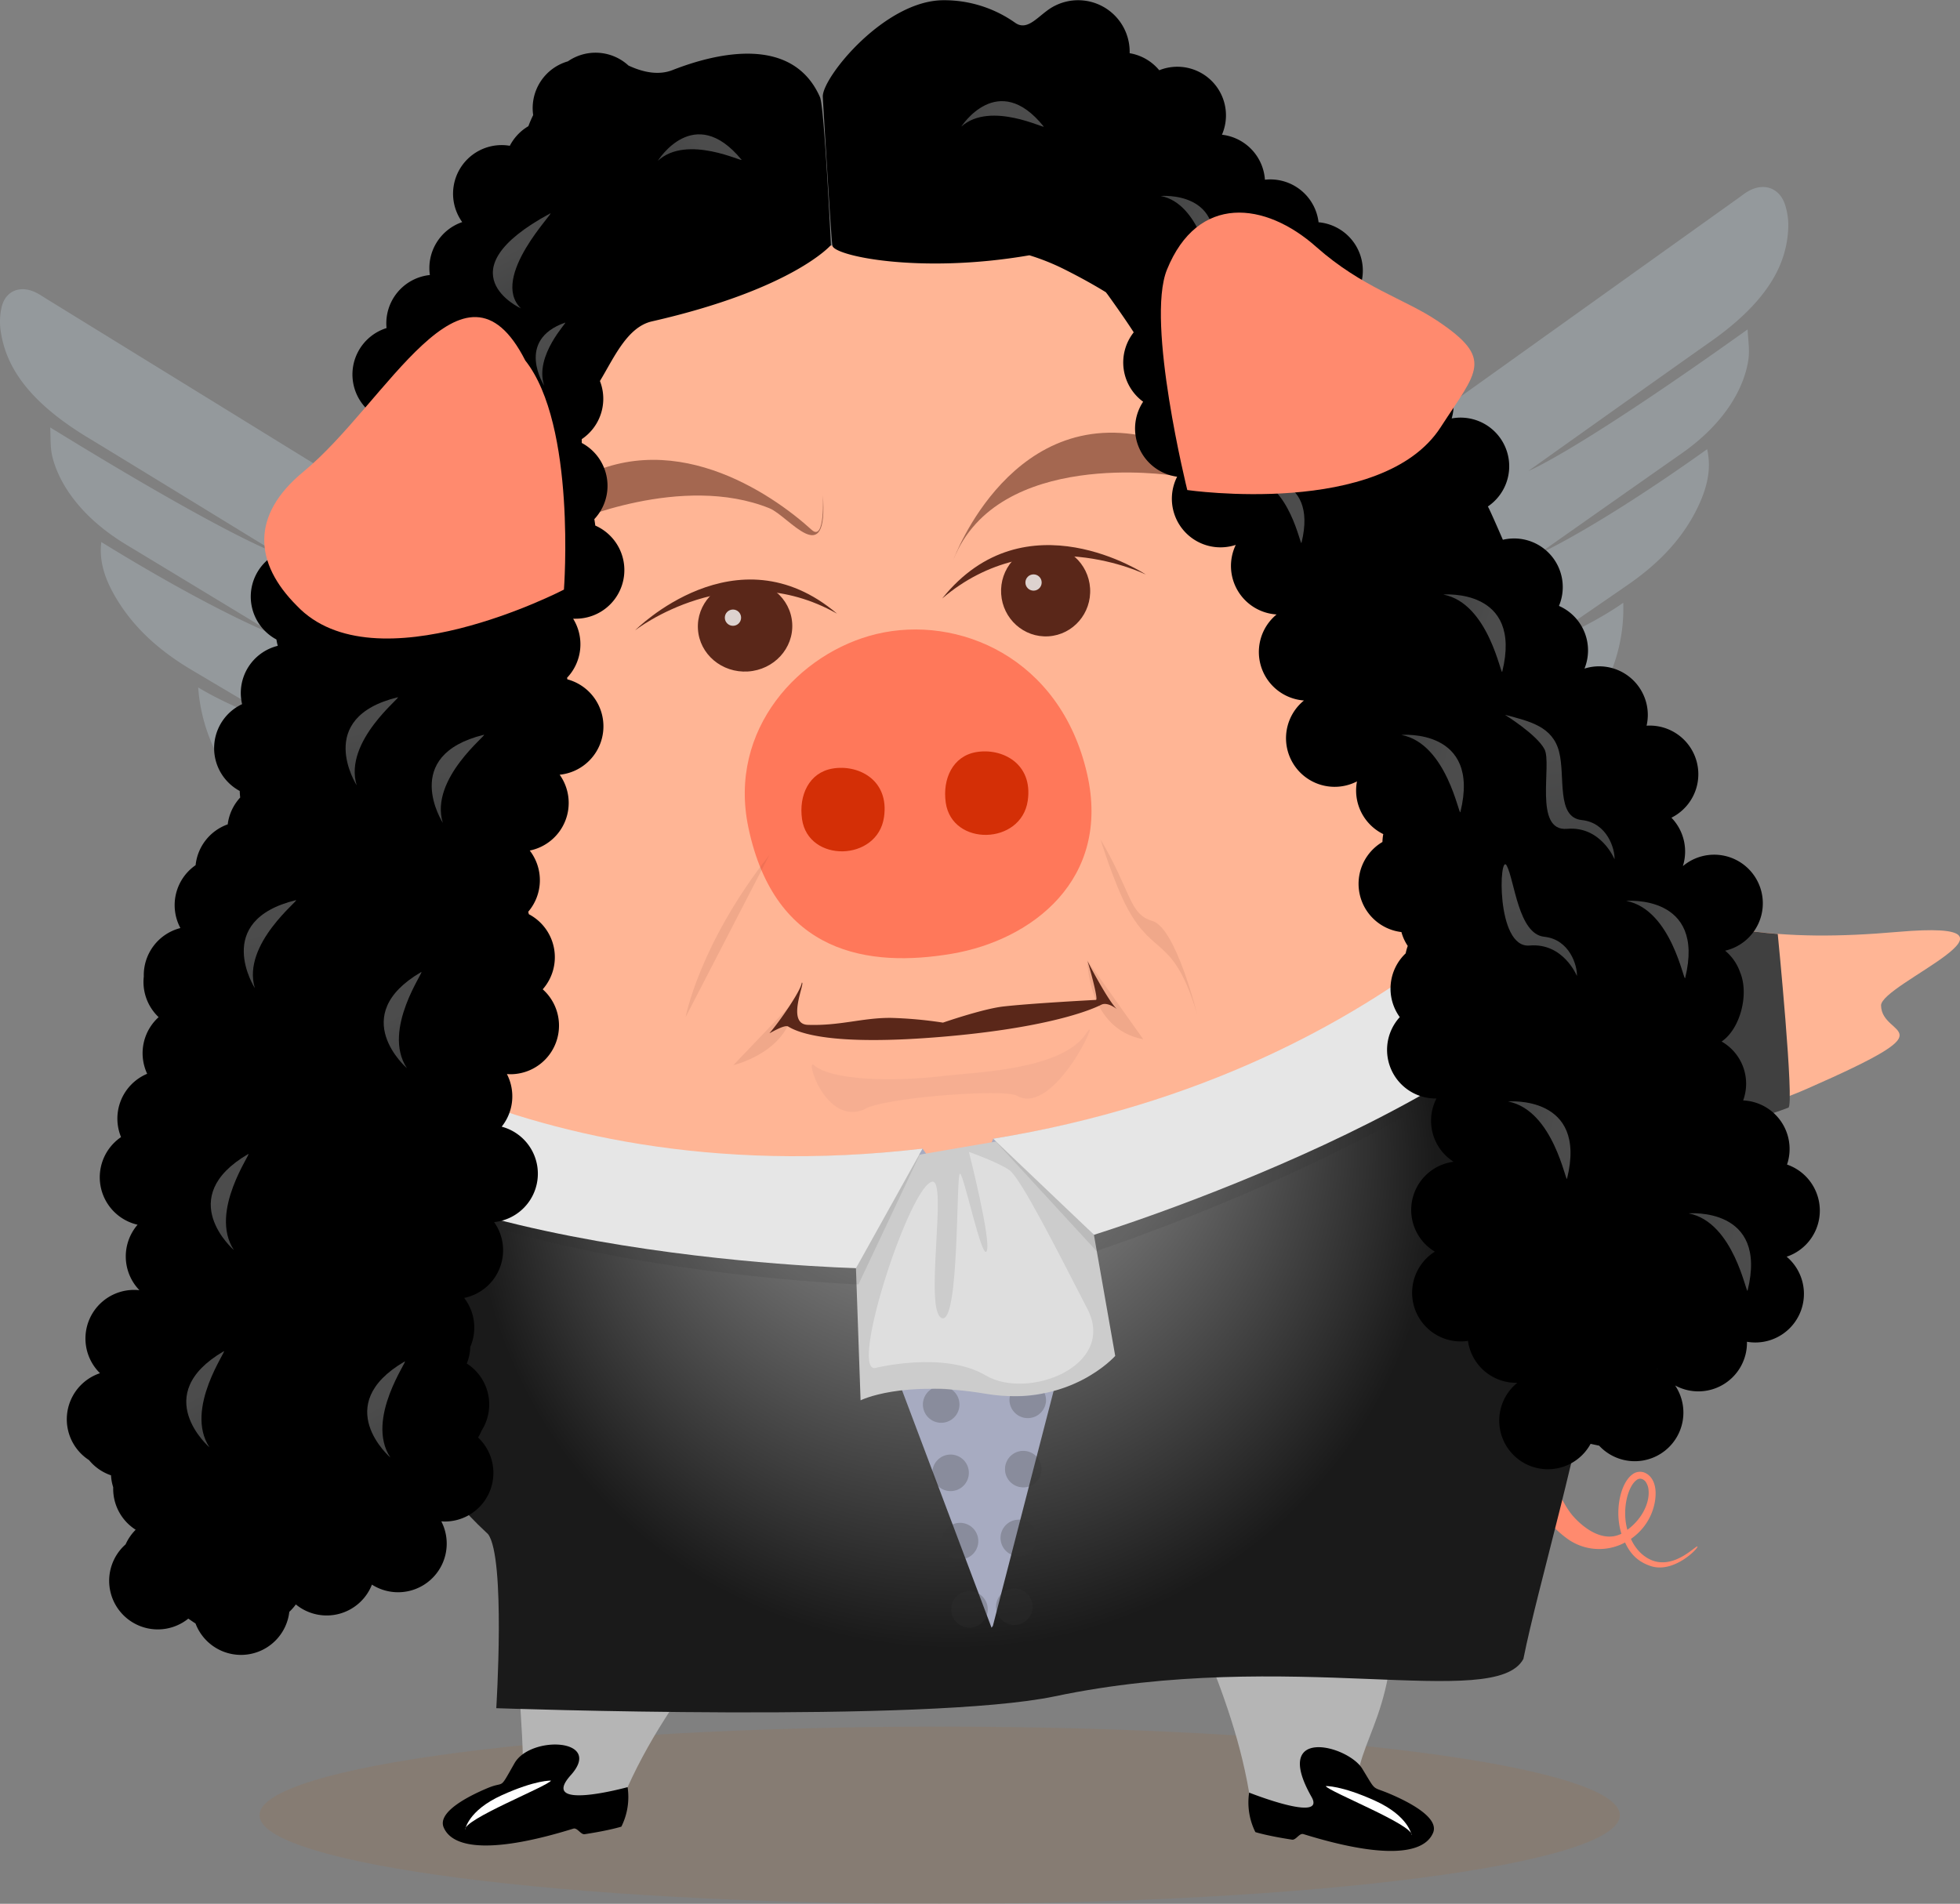 <svg xmlns="http://www.w3.org/2000/svg" xmlns:xlink="http://www.w3.org/1999/xlink" viewBox="0 0 1059.63 1029.41"><rect x="0" y="0" width="1059.63" height="1029.41" fill="#808080" stroke="none"/><defs><style>.cls-1{isolation:isolate;}.cls-2{fill:#bdccd4;fill-rule:evenodd;}.cls-2,.cls-23,.cls-24,.cls-25,.cls-26,.cls-27,.cls-28,.cls-29,.cls-30,.cls-31,.cls-32,.cls-33,.cls-34,.cls-35,.cls-36,.cls-37,.cls-38,.cls-39,.cls-40,.cls-41,.cls-42{opacity:0.33;}.cls-3{fill:#c26100;}.cls-18,.cls-3{opacity:0.1;}.cls-3,.cls-6{mix-blend-mode:multiply;}.cls-4{fill:#ff8a6e;}.cls-5{fill:#b5b5b5;}.cls-6{fill:#efa98e;opacity:0.5;}.cls-7{fill:#ffb595;}.cls-8{fill:#404040;}.cls-9{fill:#ff785a;}.cls-10{fill:#d42f06;}.cls-11,.cls-12,.cls-22{fill:#5a2719;}.cls-12{opacity:0.55;}.cls-13,.cls-21,.cls-43{fill:#fff;}.cls-13{opacity:0.79;}.cls-14{fill:#a7abc1;}.cls-15{fill:url(#radial-gradient);}.cls-16{fill:#ccc;}.cls-17{fill:#333;opacity:0.26;}.cls-18{fill:#231f20;}.cls-19{fill:#e6e6e6;}.cls-20{opacity:0.22;}.cls-22{opacity:0.09;}.cls-23{fill:url(#linear-gradient);}.cls-24{fill:url(#linear-gradient-2);}.cls-25{fill:url(#linear-gradient-3);}.cls-26{fill:url(#linear-gradient-4);}.cls-27{fill:url(#linear-gradient-5);}.cls-28{fill:url(#linear-gradient-6);}.cls-29{fill:url(#linear-gradient-7);}.cls-30{fill:url(#linear-gradient-8);}.cls-31{fill:url(#linear-gradient-9);}.cls-32{fill:url(#linear-gradient-10);}.cls-33{fill:url(#linear-gradient-11);}.cls-34{fill:url(#linear-gradient-12);}.cls-35{fill:url(#linear-gradient-13);}.cls-36{fill:url(#linear-gradient-14);}.cls-37{fill:url(#linear-gradient-15);}.cls-38{fill:url(#linear-gradient-16);}.cls-39{fill:url(#linear-gradient-17);}.cls-40{fill:url(#linear-gradient-18);}.cls-41{fill:url(#linear-gradient-19);}.cls-42{fill:url(#linear-gradient-20);}.cls-43{opacity:0.36;}</style><radialGradient id="radial-gradient" cx="712.7" cy="664.78" fy="544.358" r="240.63" gradientTransform="matrix(1.07, -0.15, 0.15, 1.04, -253.46, 185.8)" gradientUnits="userSpaceOnUse"><stop offset="0" stop-color="#b3b3b3"/><stop offset="0.16" stop-color="#a0a0a0"/><stop offset="0.49" stop-color="#707070"/><stop offset="0.95" stop-color="#222"/><stop offset="1" stop-color="#1a1a1a"/></radialGradient><linearGradient id="linear-gradient" x1="4971.91" y1="329.58" x2="4970.75" y2="372.21" gradientTransform="matrix(0.88, -0.15, 0.17, 0.99, -3482.21, 957.55)" gradientUnits="userSpaceOnUse"><stop offset="0" stop-color="#e6e6e6"/><stop offset="1" stop-color="#d1d3d4"/></linearGradient><linearGradient id="linear-gradient-2" x1="4944.72" y1="401.87" x2="4943.85" y2="434.34" xlink:href="#linear-gradient"/><linearGradient id="linear-gradient-3" x1="340.38" y1="546.38" x2="344.47" y2="567.13" gradientTransform="matrix(1, 0, 0, 1, 0, 0)" xlink:href="#linear-gradient"/><linearGradient id="linear-gradient-4" x1="238.78" y1="635.8" x2="242.87" y2="656.55" gradientTransform="matrix(1, 0, 0, 1, 0, 0)" xlink:href="#linear-gradient"/><linearGradient id="linear-gradient-5" x1="749.75" y1="165.21" x2="753.85" y2="185.96" gradientTransform="translate(-453.71 732.68) rotate(-16.52)" xlink:href="#linear-gradient"/><linearGradient id="linear-gradient-6" x1="632.13" y1="232.93" x2="636.22" y2="253.69" gradientTransform="translate(-453.71 732.68) rotate(-16.52)" xlink:href="#linear-gradient"/><linearGradient id="linear-gradient-7" x1="681.31" y1="364.54" x2="685.4" y2="385.29" gradientTransform="translate(-453.71 732.68) rotate(-16.52)" xlink:href="#linear-gradient"/><linearGradient id="linear-gradient-8" x1="589.11" y1="331.42" x2="593.2" y2="352.17" gradientTransform="translate(-453.71 732.68) rotate(-16.52)" xlink:href="#linear-gradient"/><linearGradient id="linear-gradient-9" x1="293.83" y1="526.09" x2="297.92" y2="546.85" gradientTransform="matrix(1, 0, 0, 1, 0, 0)" xlink:href="#linear-gradient"/><linearGradient id="linear-gradient-10" x1="2793.64" y1="3824.23" x2="2797.74" y2="3844.99" gradientTransform="translate(5678.05 -59.99) rotate(117.65)" xlink:href="#linear-gradient"/><linearGradient id="linear-gradient-11" x1="2927.66" y1="3715.92" x2="2931.76" y2="3736.68" gradientTransform="translate(5678.05 -59.99) rotate(117.65)" xlink:href="#linear-gradient"/><linearGradient id="linear-gradient-12" x1="2770.54" y1="3973.52" x2="2774.63" y2="3994.27" gradientTransform="translate(5678.05 -59.99) rotate(117.65)" xlink:href="#linear-gradient"/><linearGradient id="linear-gradient-13" x1="2919.36" y1="3830.46" x2="2923.46" y2="3851.21" gradientTransform="translate(5678.05 -59.99) rotate(117.65)" xlink:href="#linear-gradient"/><linearGradient id="linear-gradient-14" x1="2692.8" y1="3988.7" x2="2696.89" y2="4009.45" gradientTransform="translate(5678.05 -59.99) rotate(117.65)" xlink:href="#linear-gradient"/><linearGradient id="linear-gradient-15" x1="2683.48" y1="4114.5" x2="2686.95" y2="4132.12" gradientTransform="translate(5678.05 -59.99) rotate(117.65)" xlink:href="#linear-gradient"/><linearGradient id="linear-gradient-16" x1="754.91" y1="3299.34" x2="758.39" y2="3316.96" gradientTransform="matrix(0.42, 0.9, -0.91, 0.42, 3311.05, -1877.63)" xlink:href="#linear-gradient"/><linearGradient id="linear-gradient-17" x1="2571.46" y1="4228.5" x2="2574.94" y2="4246.12" gradientTransform="translate(5678.05 -59.99) rotate(117.65)" xlink:href="#linear-gradient"/><linearGradient id="linear-gradient-18" x1="1401.55" y1="-489.67" x2="1405.65" y2="-468.92" gradientTransform="matrix(1.36, -0.49, 0.3, 0.85, -1387.19, 1368.62)" xlink:href="#linear-gradient"/><linearGradient id="linear-gradient-19" x1="572.56" y1="2800.35" x2="576.09" y2="2818.21" gradientTransform="translate(2749.32 -1516.8) rotate(64.29)" xlink:href="#linear-gradient"/><linearGradient id="linear-gradient-20" x1="-281.64" y1="-81.09" x2="-278.12" y2="-63.23" gradientTransform="matrix(0.7, -0.04, 0.05, 0.81, 593.09, 371.84)" xlink:href="#linear-gradient"/></defs><g class="cls-1"><g id="Layer_1" data-name="Layer 1"><path class="cls-2" d="M804.41,513.64a91.34,91.34,0,0,1,21.22-127.41l29.18-20.84c43.8-31.32,126.82-90.69,177.35-126.79,1.71-1.22,3.36-2.55,5.16-3.61,8.14-4.8,16.67-2.3,19.91,6.58a36.53,36.53,0,0,1,1.86,14.55c-1.06,16.15-8.45,36.66-42.28,60.35-14.83,10.38-98.12,69.64-98.12,69.64s24.65-9.47,118.49-76.51c.26,5.55,1.22,11.16.4,16.53-2.27,15-12.44,34-36,50.49-19.44,13.59-77.91,54.74-77.91,54.74s30.91-13.66,91.64-57c2.48,10.94-.17,21.11-4.93,31.11-8.1,17-20.75,30-35.91,40.81-6.34,4.5-54.41,37.42-54.41,37.42s31.77-13.35,49.89-26.3a91.32,91.32,0,0,1-165.57,56.28Z" transform="translate(-92.38 -131.48)"/><path class="cls-2" d="M366.29,549.09c24.51-41.65,9.64-96.8-33.21-123.19l-30.46-18.76c-45.74-28.2-132.43-81.63-185.2-114.12-1.78-1.1-3.52-2.3-5.38-3.24-8.4-4.24-16.45-1.35-18.73,7.5a35.48,35.48,0,0,0-.39,14.31c2.63,15.69,11.84,35.31,47.12,56.6,15.46,9.33,102.41,62.64,102.41,62.64s-24.94-7.9-122.93-68.24c.3,5.43-.08,11,1.24,16.15,3.7,14.54,15.47,32.56,40,47.33C181,438.28,242,475.27,242,475.27s-31.45-11.66-94.85-50.7c-1.34,10.82,2.24,20.59,7.86,30.09,9.57,16.17,23.16,28.19,39,37.88,6.62,4,56.67,33.57,56.67,33.57s-32.25-11.3-51.17-22.95a94.14,94.14,0,0,0,44.79,73.56C287.16,603.11,341.77,590.74,366.29,549.09Z" transform="translate(-92.38 -131.48)"/><path class="cls-3" d="M968.11,1113c0,26.46-164.63,47.92-367.71,47.92S232.68,1139.43,232.68,1113s164.63-47.91,367.72-47.91S968.11,1086.5,968.11,1113Z" transform="translate(-92.38 -131.48)"/><path class="cls-4" d="M939.1,963.05a29.4,29.4,0,0,0,31.83,2.48c3,6.57,7.3,10.57,13.87,12.75,12.65,4.21,26.15-10,25.26-10.59s-11.74,11.69-23.68,7.81c-6-2-10.2-7.13-12.26-11.91,11.14-7.77,13.83-19.53,13.26-26.32-.36-4.29-2.25-7.63-5.18-9.16a6.67,6.67,0,0,0-7.21.54c-5.63,4-8.83,15.56-7.31,26.44a36.44,36.44,0,0,0,1.28,5.72c-11,5.43-22.16-4.93-26.29-9.71-3.67-4.25-8.19-12.69-10.09-19.4-.28-1-11.38,3.59-11.83,4.51C918.21,941.29,928.55,955.18,939.1,963.05Zm43-30.28a9.1,9.1,0,0,1,1.55,4.67c.52,6.08-2.86,14.85-11.47,21.26a31.68,31.68,0,0,1-.84-4c-1.44-10.26,1.85-20.14,5.83-22.93a3,3,0,0,1,3.4-.34A4.61,4.61,0,0,1,982.12,932.77Z" transform="translate(-92.38 -131.48)"/><path class="cls-5" d="M387.07,962.38c-26.53,66.51-5.18,111.8-14.73,139-6.19,17.63,13.85,17.63,16.75,14.31,27.65-31.62,24.28,22.84,42.58-17.84,26.69-59.31,73.45-101.17,116.53-178.4S413.18,897,387.07,962.38Z" transform="translate(-92.38 -131.48)"/><path class="cls-6" d="M398.94,961.27c10.63,15.44,91.65,30.22,123.39-.54a462.88,462.88,0,0,0,25.87-41.3C591.29,842.2,379.74,933.38,398.94,961.27Z" transform="translate(-92.38 -131.48)"/><path class="cls-5" d="M843.6,985.18c8.49,70.82-19.82,87.49-17.57,116.13,1.45,18.56-53.14,30-58.33-.53C756.88,1037,724,990,702.61,904.78S835.24,915.52,843.6,985.18Z" transform="translate(-92.38 -131.48)"/><path class="cls-6" d="M832.71,981.25c-13.83,12.4-93.74,7.22-116-30.23a467.26,467.26,0,0,1-14.11-46.24C681.21,819.59,857.69,958.85,832.71,981.25Z" transform="translate(-92.38 -131.48)"/><path d="M171.76,827.18c-1.85,68.5,117.92,54.71,142.49,71.27,14.47,9.75,38.8,10.17,24.25-11.15-23.58-34.57,24.72-14.74,8.48-32.9-8.31-9.28-50.12-28-25.26-58,35.82-43.17,54.41-76.27,22.85-100.91C320.15,676.47,174.6,721.37,171.76,827.18Z" transform="translate(-92.38 -131.48)"/><path class="cls-7" d="M938,607.5c76.09,28.44,117.11,33.35,180.45,27.87,80.7-7-9.32,28.12-9.12,39.81.31,18.05,39.77,10-40,45-81.83,36-195.93,24.41-211.14-12.56C839.2,661.69,876.64,584.58,938,607.5Z" transform="translate(-92.38 -131.48)"/><path class="cls-8" d="M938,607.5c47.51,17.76,81.34,26.34,115.48,29,0,0,9.15,92.61,5.75,93.91-80.82,30.87-186.49,12.77-201.08-22.71C839.2,661.69,876.64,584.58,938,607.5Z" transform="translate(-92.38 -131.48)"/><ellipse class="cls-7" cx="602.99" cy="644.3" rx="362.75" ry="384.93" transform="translate(-180.15 -36.33) rotate(-8.41)"/><path class="cls-9" d="M566.28,474.29c43.94-10.5,99.41,12.54,113.82,75.65,13,57-29.69,89.89-73.11,97.25-44.77,7.6-95.59.4-110-68.19C485.72,525.7,524.77,484.21,566.28,474.29Z" transform="translate(-92.38 -131.48)"/><path class="cls-10" d="M620.09,538.17c13.83-2.41,30.9,6,27.91,26.32-3.54,24-40.93,24.8-44.32,1C601.85,552.61,607.47,540.37,620.09,538.17Z" transform="translate(-92.38 -131.48)"/><path class="cls-10" d="M542.39,547.07c13.83-2.42,30.9,6,27.9,26.32-3.53,24-40.92,24.79-44.31,1C524.15,561.5,529.77,549.27,542.39,547.07Z" transform="translate(-92.38 -131.48)"/><ellipse class="cls-11" cx="657.66" cy="451.12" rx="24.09" ry="24.5" transform="translate(-119.68 -88.84) rotate(-3.64)"/><ellipse class="cls-11" cx="495.17" cy="470.13" rx="25.53" ry="24.5" transform="translate(-121.21 -99.11) rotate(-3.64)"/><path class="cls-12" d="M400.78,414c6.34-5.21-6-17.21-.2-20.79C454,360,509.39,398.16,531.22,418c7.41,6.75,6-19.19,6-19.19,3.15,42.11-18.33,11.75-28.83,7.51C461,387.18,400.78,414,400.78,414Z" transform="translate(-92.38 -131.48)"/><path class="cls-12" d="M725.94,388.55c-7.44-3.23-.45-17.32-6.81-19.19-79.06-23.26-111.22,64.55-111.22,64.55C632,373.89,725.94,388.55,725.94,388.55Z" transform="translate(-92.38 -131.48)"/><circle class="cls-13" cx="558.76" cy="314.98" r="4.4"/><circle class="cls-13" cx="396.26" cy="333.99" r="4.4"/><path class="cls-11" d="M711.82,442.13s-65.07-43.3-110.09,13C651.64,412.37,711.82,442.13,711.82,442.13Z" transform="translate(-92.38 -131.48)"/><path class="cls-11" d="M435.73,472.31s54.68-55.29,109.2-9C488.29,431.26,435.73,472.31,435.73,472.31Z" transform="translate(-92.38 -131.48)"/><path class="cls-14" d="M955.62,584.87C1000.3,786.21,953.69,948.18,683.3,1005c-271.41,57-389.44-70.43-434.12-271.77l178.68,47.69,163.3-28.31,22.66,31.83,15.47-37.18,205.06-30.82Z" transform="translate(-92.38 -131.48)"/><path class="cls-15" d="M955.62,584.87c47,163.17-23.39,362.55-39.66,443.65-15.33,28.36-126.72-6.37-253.28,20.2-69.38,14.57-302,6.42-302,6.42s5.13-81.16-4.41-94.08c-59.07-54.83-86.61-135.54-107.1-227.88l178.68,47.69,127.32,36.32,73.26,194.43.73-1,54.66-211.48,150.52-82.76Z" transform="translate(-92.38 -131.48)"/><path class="cls-16" d="M584.85,756.63l50-8.59,48.93,51.11,11.52,65.51s-24.81,28.1-70.09,20.45-67.58,3.56-67.58,3.56l-2.5-71.48Z" transform="translate(-92.38 -131.48)"/><path class="cls-17" d="M657.87,889.31A9.89,9.89,0,0,1,638.14,888a10.85,10.85,0,0,1,.24-1.63,68.9,68.9,0,0,0,18.72-1.6A9.86,9.86,0,0,1,657.87,889.31Z" transform="translate(-92.38 -131.48)"/><circle class="cls-17" cx="553.21" cy="794.39" r="9.88"/><circle class="cls-17" cx="550.79" cy="831.59" r="9.88"/><circle class="cls-17" cx="548.37" cy="868.78" r="9.88"/><path class="cls-17" d="M611,889.59a9.88,9.88,0,1,1-14.85-7.14,58.06,58.06,0,0,1,10.77.42A9.86,9.86,0,0,1,611,889.59Z" transform="translate(-92.38 -131.48)"/><circle class="cls-17" cx="513.91" cy="796.39" r="9.88"/><circle class="cls-17" cx="519.02" cy="833.31" r="9.88"/><circle class="cls-17" cx="524.13" cy="870.24" r="9.88"/><path class="cls-18" d="M239.28,670.13s121.61,109.48,351.88,82.43L556.48,826s-257-9.43-315.34-101.13Z" transform="translate(-92.38 -131.48)"/><path class="cls-19" d="M238.41,664.29s122.48,115.32,352.75,88.27l-36,64.63S289.31,810.68,231,719c0,0,3.67-55.58,4.37-57.56.5-1.43,1.14-1.32,1.14-1.32Z" transform="translate(-92.38 -131.48)"/><path class="cls-18" d="M952.21,570.11S864.47,709,629.29,747.21l55.84,60.69s227-74.48,282.29-169C964.87,632.82,952.21,570.11,952.21,570.11Z" transform="translate(-92.38 -131.48)"/><path class="cls-19" d="M958,557.89c-7.26,11.47-103.65,152.72-328.71,189.32l54.54,51.94S920.14,726.24,969,629.27C971.4,624.45,958,557.89,958,557.89Z" transform="translate(-92.38 -131.48)"/><polygon class="cls-20" points="865.62 426.41 863.57 426.41 864.06 428.79 865.62 426.41"/><polygon class="cls-20" points="147.18 527.91 144.09 528.63 146.03 532.82 147.81 534.41 147.18 527.91"/><path d="M767.7,1100.78s41.83,16.6,33.74,2.34c-21.87-38.52,19.59-28,27.42-15.25s4.72,9.3,14.56,13.44,27.29,12.82,23.71,21.24c-5.18,12.21-28.46,13.59-70.09.67-2.19-.68-4,3.34-6.15,3-13.61-2.08-19.82-4.08-19.82-4.08A35.91,35.91,0,0,1,767.7,1100.78Z" transform="translate(-92.38 -131.48)"/><path class="cls-21" d="M809.11,1097.26c1.91,3.11,47.61,21.06,46.42,26.56,0,0-1.41-10.34-19.85-18.69S809.11,1097.26,809.11,1097.26Z" transform="translate(-92.38 -131.48)"/><path d="M431.67,1097.83s-48.55,13.4-30.71-6.48-21.77-21.67-30.44-6.43-4.72,9.3-14.56,13.43-27.29,12.82-23.72,21.25c5.18,12.21,28.46,13.59,70.09.67,2.19-.68,4,3.34,6.16,3,13.61-2.08,19.82-4.09,19.82-4.09A35.83,35.83,0,0,0,431.67,1097.83Z" transform="translate(-92.38 -131.48)"/><path class="cls-21" d="M390.26,1094.31c-1.91,3.11-47.61,21.06-46.41,26.56,0,0,1.41-10.34,19.84-18.69S390.26,1094.31,390.26,1094.31Z" transform="translate(-92.38 -131.48)"/><path class="cls-22" d="M508.4,593.68c-38,48.37-45.37,87.78-45.37,87.78Z" transform="translate(-92.38 -131.48)"/><path class="cls-22" d="M521.07,673.68c0,26.05-32.19,33.74-32.19,33.74Z" transform="translate(-92.38 -131.48)"/><path class="cls-22" d="M710.45,693.42c-30.12-5.62-30.21-42.55-30.21-42.55Z" transform="translate(-92.38 -131.48)"/><path class="cls-11" d="M634.9,675.7c-11.14,1.25-32.72,8.74-32.72,8.74a223.18,223.18,0,0,0-28-2.56c-15.3-.16-27.54,4.36-45.05,3.76-12.12-.41-1-23.63-3.29-22.8-.44,4.42-12.45,21.6-17.47,27.32.46-.06,8.13-4.83,10.14-3.61,6,3.67,23.94,10.57,83.64,5.51,49.88-4.23,75.9-12.45,85.62-17.3,3.64-1.82,9,2.84,8.45,2.36-4.53-4-16.07-26-16-26.25s6.25,21.18,4.68,21.27C680.75,672.39,650,674,634.9,675.7Z" transform="translate(-92.38 -131.48)"/><path class="cls-6" d="M532.4,707.42c-5-4.39,6.33,32.74,27.06,24,9.76-6.52,76-11.33,82.57-7.5,20.52,12,47.19-48,37.36-33.37-13.11,19.56-60.3,20.73-75.91,22.61C573.91,716.73,541.66,715.51,532.4,707.42Z" transform="translate(-92.38 -131.48)"/><circle cx="140.23" cy="617.38" r="26.29"/><path d="M541.6,264s-3.51-74.57-5.92-80C521.14,151,481.27,159.46,456,169.36c-7.63,3-16.11,1.18-23.85-2.44a26.28,26.28,0,0,0-32.75-2.27,26.31,26.31,0,0,0-18.77,29.06,61.64,61.64,0,0,0-2.59,6A26.36,26.36,0,0,0,368,210.31l-.83-.13a26.28,26.28,0,0,0-24.9,41.39,26.28,26.28,0,0,0-17.49,28.62,26.25,26.25,0,0,0-23.42,28.68,26.29,26.29,0,0,0-5.15,47.94A26.27,26.27,0,0,0,286.83,391,26.26,26.26,0,0,0,251,421.35a26.12,26.12,0,0,0-1.95,7,26.27,26.27,0,0,0-7.22,48.92,26,26,0,0,0,.73,3.42,26.3,26.3,0,0,0-20,25.54,26.69,26.69,0,0,0,.7,6A26.28,26.28,0,0,0,222,559.18c0,1.07.1,2.25.24,3.54a26.12,26.12,0,0,0-6.75,14.51,26.32,26.32,0,0,0-17.36,22.07,26.27,26.27,0,0,0-8.22,34,26.29,26.29,0,0,0-19.79,26.18,28.68,28.68,0,0,0-.17,3,26.24,26.24,0,0,0,8.19,19,26.25,26.25,0,0,0-8.34,23.62,26.55,26.55,0,0,0,2.14,7,26.28,26.28,0,0,0-14.12,34.23,26.3,26.3,0,0,0,8.94,47.38,26.26,26.26,0,0,0,1,35.41A26.29,26.29,0,0,0,146.44,874a26.28,26.28,0,0,0-5.92,47,26.21,26.21,0,0,0,11.88,8.22,26.24,26.24,0,0,0,.27,2.64,27.4,27.4,0,0,0,.9,3.78c0,.29,0,.57,0,.86a26.27,26.27,0,0,0,12.16,22.15,26.42,26.42,0,0,0-5.44,7.9,26.28,26.28,0,0,0,33.9,40.15c1.29.92,2.6,1.8,3.9,2.65a26.29,26.29,0,0,0,50.7-6.32,27,27,0,0,0,3.53-4,26.28,26.28,0,0,0,41.14-10.71,26.29,26.29,0,0,0,37.51-34.2c.62,0,1.24.08,1.88.08a26.28,26.28,0,0,0,18-45.42,25.7,25.7,0,0,0,1.89-3.74,26.27,26.27,0,0,0-8-36.27,26.16,26.16,0,0,0,1.89-9,26.27,26.27,0,0,0-3.31-26.48,26.29,26.29,0,0,0,16.18-41,26.3,26.3,0,0,0,4.17-51.57l0-.11a26.27,26.27,0,0,0,2.76-28.35c.62,0,1.24.08,1.87.08a26.29,26.29,0,0,0,17.49-45.92,26.26,26.26,0,0,0-7.51-40.61c-.1-.45-.21-.88-.33-1.32a26.25,26.25,0,0,0,.83-33.1,26.27,26.27,0,0,0,16.17-41,26.3,26.3,0,0,0,4.17-51.57c-.05-.28-.11-.57-.17-.85a26.29,26.29,0,0,0,3.28-31.94c.46,0,.93,0,1.39,0a26.29,26.29,0,0,0,10.59-50.36c-.15-1.15-.32-2.31-.52-3.48A26.28,26.28,0,0,0,406.9,371c0-.7,0-1.39,0-2.07a26.3,26.3,0,0,0,9.82-31.42c7.49-12.36,14.68-29.19,28.1-32.25C521.13,287.86,541.6,264,541.6,264Z" transform="translate(-92.38 -131.48)"/><path d="M1074.18,775.92a26.21,26.21,0,0,0-15.68-14.73,26.29,26.29,0,0,0-23.72-34.68,26.26,26.26,0,0,0-11.65-31.85c10.14-6.87,14.94-25.69,10-37.43h0a26.36,26.36,0,0,0-8.1-11.69,26.29,26.29,0,1,0-22.84-45.73A26.29,26.29,0,0,0,996,573.63a26.29,26.29,0,0,0-11.75-49.81q-.84,0-1.68.06a26.73,26.73,0,0,0,.66-5.84A26.31,26.31,0,0,0,949,493a26.27,26.27,0,0,0-13.8-33.89,26.29,26.29,0,0,0-24.25-36.47,26.55,26.55,0,0,0-6.08.71c-4.09-9.46-7.57-17.23-8.11-18a26.29,26.29,0,0,0-19.56-47.61,26.3,26.3,0,0,0-31.85-32.87,10.54,10.54,0,0,0-5.33-1.56c-1.15,0,0-8,0-12.71,0-11.32-7.15-13.59-17.18-15.67a26.28,26.28,0,0,0-17.61-43.27,26.25,26.25,0,0,0-29-23A26.27,26.27,0,0,0,753,204.33a26.29,26.29,0,0,0-33.11-35.17l-.79.31a26.38,26.38,0,0,0-16-9.22,27.86,27.86,0,0,0-44.77-22.92c-6.14,4.57-11.19,10.71-17.19,6.42a66.43,66.43,0,0,0-38.6-12.15c-31.73,0-65.34,41.43-65.34,52,0,1.1,4.66,79.58,5.19,80.42-.65,5.5,46.31,15.9,106.51,5.5a122.67,122.67,0,0,1,19.18,7.72c8.21,4.13,15.55,8.19,22.15,12.25.33.43.67.85,1,1.29,6.09,8.47,10.64,15.07,14.07,20.4a26.29,26.29,0,0,0,5.09,37.52,26.29,26.29,0,0,0,18.38,40.55,26.29,26.29,0,0,0,31.7,36.86,26.29,26.29,0,0,0,22.07,37.62,26.29,26.29,0,0,0,14.8,46.52A26.29,26.29,0,0,0,826,554a26.78,26.78,0,0,0-.47,4.94,26.27,26.27,0,0,0,14.68,23.56,26.29,26.29,0,0,0-.44,4.25,26.28,26.28,0,0,0,10.26,48.72,26.06,26.06,0,0,0,1.06,3.12,26.7,26.7,0,0,0,2.36,4.39,25.56,25.56,0,0,0-1.12,4,26.28,26.28,0,0,0-3.2,34.48,26.29,26.29,0,0,0,19.84,44,26.28,26.28,0,0,0,9.25,34.2,26.58,26.58,0,0,0-6.73,1.81,26.28,26.28,0,0,0-3.39,46.81A26.29,26.29,0,0,0,886,856.53a26.31,26.31,0,0,0,26.68,22.66,26.29,26.29,0,1,0,39.62,33c1.55.36,3.09.67,4.62,1A26.29,26.29,0,0,0,998,880.63,26.28,26.28,0,0,0,1036.83,857a26.29,26.29,0,0,0,21.46-46c.59-.2,1.17-.41,1.76-.65A26.28,26.28,0,0,0,1074.18,775.92Zm-85.83,95.9a.69.69,0,0,0,0-.13l.17.26Z" transform="translate(-92.38 -131.48)"/><path class="cls-23" d="M906,518c13.78,3.55,25.77,6.45,29.25,19.9s-1.65,35.56,12.25,37,18,15.81,17.74,21.22c0,0-7.3-18.06-25.64-16.47s-8-35.06-12.24-43.07S906,518,906,518Z" transform="translate(-92.38 -131.48)"/><path class="cls-24" d="M927.18,638c13.9,1.44,18,15.81,17.73,21.22,0,0-7.3-18.06-25.64-16.47S902.8,591.62,907,599.63,913.27,636.51,927.18,638Z" transform="translate(-92.38 -131.48)"/><path class="cls-25" d="M353.93,528.8c2.71-.66-29.45,23.62-22.16,47.6C331.77,576.4,308.38,540,353.93,528.8Z" transform="translate(-92.38 -131.48)"/><path class="cls-26" d="M252.33,618.22c2.71-.67-29.44,23.61-22.16,47.6C230.17,665.82,206.78,629.37,252.33,618.22Z" transform="translate(-92.38 -131.48)"/><path class="cls-27" d="M320.06,657.11c2.41-1.4-21.51,31-7.71,51.94C312.35,709.05,279.56,680.77,320.06,657.11Z" transform="translate(-92.38 -131.48)"/><path class="cls-28" d="M226.56,755.5c2.4-1.41-21.52,31-7.71,51.94C218.85,807.44,186.06,779.15,226.56,755.5Z" transform="translate(-92.38 -131.48)"/><path class="cls-29" d="M311.14,867.68c2.41-1.41-21.52,31-7.71,51.94C303.43,919.62,270.64,891.33,311.14,867.68Z" transform="translate(-92.38 -131.48)"/><path class="cls-30" d="M213.32,862.15c2.41-1.4-21.51,31-7.7,51.94C205.62,914.09,172.82,885.81,213.32,862.15Z" transform="translate(-92.38 -131.48)"/><path class="cls-31" d="M307.38,508.52c2.71-.67-29.45,23.61-22.16,47.6C285.22,556.12,261.83,519.67,307.38,508.52Z" transform="translate(-92.38 -131.48)"/><path class="cls-32" d="M1003.42,660.32c-.67,2.71-7.26-37-31.88-41.71C971.54,618.61,1014.68,614.79,1003.42,660.32Z" transform="translate(-92.38 -131.48)"/><path class="cls-33" d="M1037.18,829.3c-.67,2.7-7.26-37-31.89-41.72C1005.29,787.58,1048.43,783.77,1037.18,829.3Z" transform="translate(-92.38 -131.48)"/><path class="cls-34" d="M881.9,570.58c-.67,2.71-7.26-37-31.88-41.71C850,528.87,893.16,525.05,881.9,570.58Z" transform="translate(-92.38 -131.48)"/><path class="cls-35" d="M939.57,768.8c-.67,2.71-7.26-37-31.88-41.72C907.69,727.08,950.82,723.27,939.57,768.8Z" transform="translate(-92.38 -131.48)"/><path class="cls-36" d="M904.53,494.68c-.67,2.7-7.25-37.05-31.88-41.72C872.65,453,915.79,449.15,904.53,494.68Z" transform="translate(-92.38 -131.48)"/><path class="cls-37" d="M796,425c-.57,2.3-6.17-31.45-27.07-35.42C769,389.58,805.57,386.34,796,425Z" transform="translate(-92.38 -131.48)"/><path class="cls-38" d="M656.59,199.85c1.48,1.83-28.67-14.07-44.52.1C612.07,200,631.77,169,656.59,199.85Z" transform="translate(-92.38 -131.48)"/><path class="cls-39" d="M747,272.88c-.57,2.3-6.17-31.45-27.07-35.42C719.94,237.46,756.56,234.22,747,272.88Z" transform="translate(-92.38 -131.48)"/><path class="cls-40" d="M389.78,246.91c3.5-1.88-33,34.47-15.76,51.34C374,298.25,331,278.62,389.78,246.91Z" transform="translate(-92.38 -131.48)"/><path class="cls-41" d="M493.24,217.82c1.52,1.85-29.3-14-45.18.58C448.06,218.4,467.59,186.67,493.24,217.82Z" transform="translate(-92.38 -131.48)"/><path class="cls-42" d="M397.9,305.93c1.61-.56-16.8,17.61-11.32,34.06C386.58,340,370.78,315.47,397.9,305.93Z" transform="translate(-92.38 -131.48)"/><g id="Layer1"><path class="cls-4" d="M376.36,326.4c27.7,35,20.9,123.89,20.9,123.89S295,503.48,252.84,459c-22.91-22.91-25.22-48.79,3.64-72.51C301.43,349.52,343,260.86,376.36,326.4Z" transform="translate(-92.38 -131.48)"/><path class="cls-4" d="M723.26,277.31c-11.52,28.4,11,119.15,11,119.15s105.23,15.21,137-34c19.61-30.4,29.33-36.73-2-57.64-17.57-11.73-40.64-18-65.19-39.76C776.4,240.4,739.92,236.25,723.26,277.31Z" transform="translate(-92.38 -131.48)"/></g><path class="cls-22" d="M687.37,585.4s7.36,24,14.7,37.51c14.19,26.19,24.81,14.54,37.53,57,0,0-11.5-46.75-24.19-50.43S704.21,613.92,687.37,585.4Z" transform="translate(-92.38 -131.48)"/><path class="cls-43" d="M596.41,770.45c-11.94,1.77-44.31,100.61-31.29,100.82,0,0,37.4-9.55,60.14,3.92s70.94-5,55-35.94-36-70.66-42.12-75-21.94-9.91-21.94-9.91,12.13,47.63,9.66,53.56-12.16-40.55-14.44-41.79-.14,81.81-9.89,78.1S604.76,769.21,596.41,770.45Z" transform="translate(-92.38 -131.48)"/></g></g></svg>